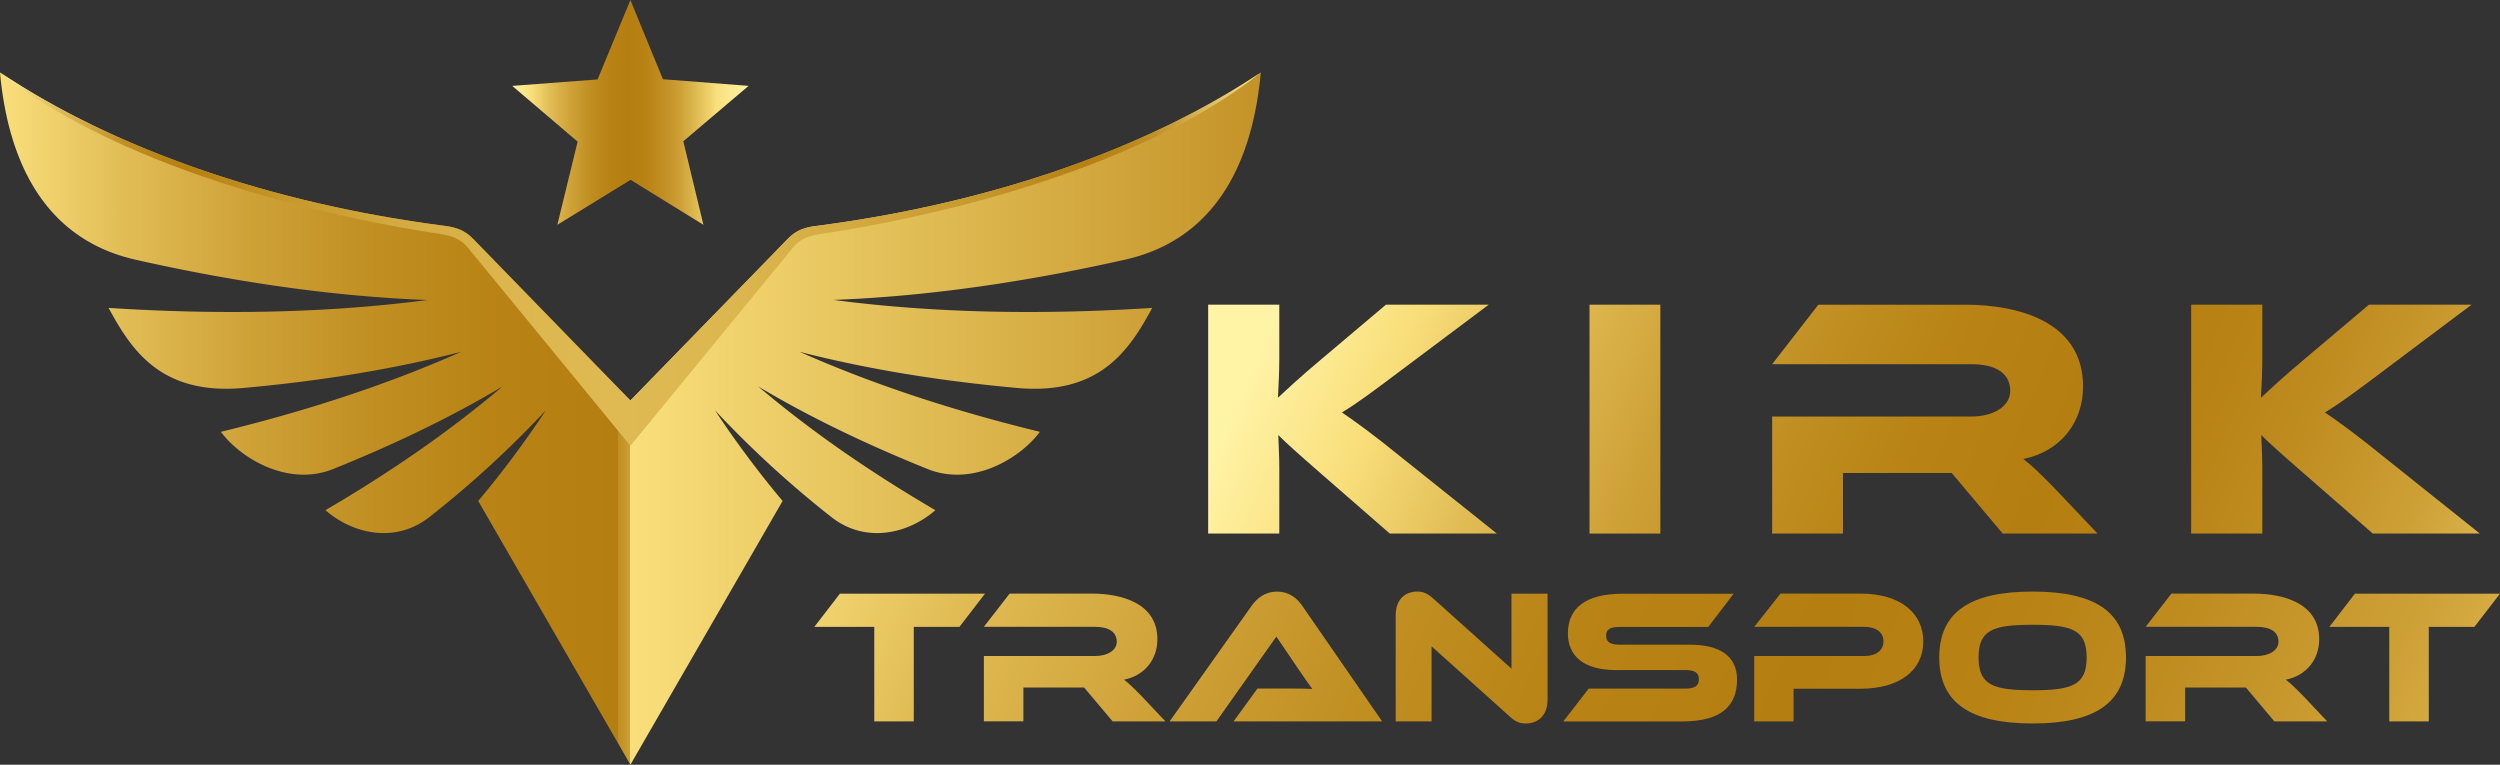 <svg xmlns="http://www.w3.org/2000/svg" xmlns:xlink="http://www.w3.org/1999/xlink" viewBox="0 0 1429.06 437.13"><rect x="0" y="0" width="1429.06" height="437.13" fill="#333333" stroke="none"/><defs><style>.cls-1{fill:url(#linear-gradient);}.cls-2{fill:url(#linear-gradient-2);}.cls-3{fill:url(#linear-gradient-3);}.cls-4{fill:url(#linear-gradient-4);}.cls-5{fill:url(#linear-gradient-5);}.cls-6{fill:url(#linear-gradient-6);}.cls-7{fill:url(#linear-gradient-7);}.cls-8{fill:url(#linear-gradient-8);}.cls-9{fill:url(#linear-gradient-9);}.cls-10{fill:url(#linear-gradient-10);}.cls-11{fill:url(#linear-gradient-11);}.cls-12{fill:url(#linear-gradient-12);}.cls-13{fill:url(#linear-gradient-13);}.cls-14{fill:url(#linear-gradient-14);}.cls-15{fill:url(#linear-gradient-15);}.cls-16{fill:url(#linear-gradient-16);}</style><linearGradient id="linear-gradient" y1="239.28" x2="720.7" y2="239.28" gradientUnits="userSpaceOnUse"><stop offset="0" stop-color="#f9df7b"></stop><stop offset="0.1" stop-color="#e1bc55"></stop><stop offset="0.2" stop-color="#cea137"></stop><stop offset="0.3" stop-color="#c08e21"></stop><stop offset="0.4" stop-color="#b88214"></stop><stop offset="0.49" stop-color="#b57e10"></stop><stop offset="0.49" stop-color="#b88214"></stop><stop offset="0.49" stop-color="#c08d21"></stop><stop offset="0.5" stop-color="#cda036"></stop><stop offset="0.5" stop-color="#dfbb53"></stop><stop offset="0.5" stop-color="#f7dc78"></stop><stop offset="0.5" stop-color="#f9df7b"></stop><stop offset="1" stop-color="#c49328"></stop></linearGradient><linearGradient id="linear-gradient-2" y1="148.14" x2="720.7" y2="148.14" gradientUnits="userSpaceOnUse"><stop offset="0" stop-color="#fff3a6"></stop><stop offset="0.02" stop-color="#edd681"></stop><stop offset="0.05" stop-color="#d9b85a"></stop><stop offset="0.08" stop-color="#ca9f3a"></stop><stop offset="0.1" stop-color="#bf8e24"></stop><stop offset="0.13" stop-color="#b88417"></stop><stop offset="0.15" stop-color="#b68012"></stop><stop offset="0.23" stop-color="#c7982c"></stop><stop offset="0.32" stop-color="#d4ab42"></stop><stop offset="0.41" stop-color="#dcb64f"></stop><stop offset="0.49" stop-color="#dfba53"></stop><stop offset="0.58" stop-color="#dcb64f"></stop><stop offset="0.67" stop-color="#d4ab42"></stop><stop offset="0.77" stop-color="#c7992e"></stop><stop offset="0.86" stop-color="#b68012"></stop><stop offset="0.88" stop-color="#b88316"></stop><stop offset="0.91" stop-color="#be8d23"></stop><stop offset="0.93" stop-color="#c89d37"></stop><stop offset="0.95" stop-color="#d7b455"></stop><stop offset="0.98" stop-color="#e9d07a"></stop><stop offset="1" stop-color="#fff3a6"></stop></linearGradient><linearGradient id="linear-gradient-3" x1="292.79" y1="64.26" x2="427.91" y2="64.26" gradientUnits="userSpaceOnUse"><stop offset="0" stop-color="#fff3a6"></stop><stop offset="0.08" stop-color="#f9df7b"></stop><stop offset="0.16" stop-color="#e1bc55"></stop><stop offset="0.25" stop-color="#cea137"></stop><stop offset="0.33" stop-color="#c08e21"></stop><stop offset="0.41" stop-color="#b88214"></stop><stop offset="0.49" stop-color="#b57e10"></stop><stop offset="0.56" stop-color="#b88214"></stop><stop offset="0.63" stop-color="#c08d21"></stop><stop offset="0.71" stop-color="#cda036"></stop><stop offset="0.78" stop-color="#dfbb53"></stop><stop offset="0.86" stop-color="#f7dc78"></stop><stop offset="0.86" stop-color="#f9df7b"></stop><stop offset="1" stop-color="#fff3a6"></stop></linearGradient><linearGradient id="linear-gradient-4" x1="713.78" y1="215.07" x2="1544.73" y2="572.1" xlink:href="#linear-gradient-3"></linearGradient><linearGradient id="linear-gradient-5" x1="738.42" y1="157.74" x2="1569.36" y2="514.77" xlink:href="#linear-gradient-3"></linearGradient><linearGradient id="linear-gradient-6" x1="761.98" y1="102.91" x2="1592.92" y2="459.94" xlink:href="#linear-gradient-3"></linearGradient><linearGradient id="linear-gradient-7" x1="801.35" y1="11.26" x2="1632.3" y2="368.3" xlink:href="#linear-gradient-3"></linearGradient><linearGradient id="linear-gradient-8" x1="330.47" y1="289.52" x2="1608.14" y2="838.49" xlink:href="#linear-gradient-3"></linearGradient><linearGradient id="linear-gradient-9" x1="341.13" y1="264.71" x2="1618.8" y2="813.68" xlink:href="#linear-gradient-3"></linearGradient><linearGradient id="linear-gradient-10" x1="357.13" y1="227.48" x2="1634.79" y2="776.45" xlink:href="#linear-gradient-3"></linearGradient><linearGradient id="linear-gradient-11" x1="378.75" y1="177.16" x2="1656.41" y2="726.13" xlink:href="#linear-gradient-3"></linearGradient><linearGradient id="linear-gradient-12" x1="394.5" y1="140.48" x2="1672.17" y2="689.45" xlink:href="#linear-gradient-3"></linearGradient><linearGradient id="linear-gradient-13" x1="409.54" y1="105.49" x2="1687.21" y2="654.47" xlink:href="#linear-gradient-3"></linearGradient><linearGradient id="linear-gradient-14" x1="428.73" y1="60.83" x2="1706.4" y2="609.8" xlink:href="#linear-gradient-3"></linearGradient><linearGradient id="linear-gradient-15" x1="444.62" y1="23.84" x2="1722.29" y2="572.81" xlink:href="#linear-gradient-3"></linearGradient><linearGradient id="linear-gradient-16" x1="465.43" y1="-24.59" x2="1743.1" y2="524.39" xlink:href="#linear-gradient-3"></linearGradient></defs><g id="Layer_2" data-name="Layer 2"><g id="Layer_1-2" data-name="Layer 1"><path class="cls-1" d="M467.27,129.08c-9.27,1-13.3,3.68-17.47,8l-89.45,91.87L270.9,137c-4.17-4.28-8.2-6.92-17.47-8C152.88,115.9,64.63,84.54,0,41.44c3.74,40.93,19.32,93.83,77.44,107,56,12.63,112.31,21,166.87,23.05C185.8,179.14,124,180,62.05,176c12.61,23,29.06,50.07,77.06,45.77,42.79-3.84,84.79-10.49,124.53-20.68-42.88,19.06-89.46,34.08-137.38,45.75,11.47,15.38,38.64,31.56,64.27,21.23,34-13.69,66.68-29.24,96.7-47.15-30.47,25.9-64.87,49.47-101.19,70.7,15,13.2,39.72,19.6,59.65,3.76A593.83,593.83,0,0,0,312,234.57a564,564,0,0,1-38.64,51.8l87,150.76,87-150.76a562.16,562.16,0,0,1-38.64-51.8A593.72,593.72,0,0,0,475,295.39c19.94,15.84,44.67,9.44,59.66-3.76-36.32-21.23-70.72-44.8-101.2-70.7,30,17.91,62.74,33.46,96.71,47.15,25.63,10.33,52.8-5.85,64.26-21.23-47.92-11.67-94.49-26.69-137.37-45.75,39.73,10.19,81.73,16.84,124.53,20.68,48,4.3,64.44-22.75,77.06-45.77-62,4-123.76,3.13-182.26-4.57C531,169.38,587.3,161,643.25,148.39c58.12-13.12,73.71-66,77.45-106.95-64.63,43.1-152.88,74.46-253.43,87.64Z"></path><path class="cls-2" d="M467.27,129.08c-9.27,1-13.3,3.68-17.47,8l-89.45,91.87L270.9,137c-4.17-4.28-8.2-6.92-17.47-8C152.88,115.9,64.63,84.54,0,41.44c73.37,58.27,196.76,84.37,252.58,92.41,7.09,1.44,11.1,3.15,14.9,7.76l92.87,113.22,92.87-113.22c3.79-4.61,7.81-6.32,14.9-7.76,55.81-8,179.2-34.14,252.58-92.41-64.63,43.1-152.88,74.46-253.43,87.64Z"></path><polygon class="cls-3" points="341.59 45.41 292.79 49.09 330.18 80.96 318.59 128.51 360.46 102.8 402.1 128.51 390.59 80.75 427.91 49.09 378.93 45.28 360.35 0 341.59 45.41 341.59 45.41"></polygon><path class="cls-4" d="M855.64,305h-61.2l-39.5-34.42c-13.49-11.73-19.75-17.4-24.24-21.89.19,6.05.58,12.51.58,18.76V305H690.61V174.16h40.67v30.3c0,8-.39,16-.78,22.88,5.08-4.69,12.12-11.34,24-21.31l37.74-31.87H851L800.89,211.7c-17.4,13.1-25.42,19-33.82,24.05,7.43,5.08,17.59,12.32,34.41,26Z"></path><path class="cls-5" d="M949.09,305H908.61V174.16h40.48Z"></path><path class="cls-6" d="M1199,305H1144.8l-29.13-34.61h-62.18V305H1013V238.1h113.8c12.52,0,22.29-5.67,22.29-14.67,0-10.17-8.4-15.25-22.29-15.25H1013l26.4-34h84.08c29.72,0,67.26,9.38,67.26,46.73,0,20.33-12.71,37.15-34.22,41.45,4.5,3.32,9.39,8,18.38,17.21Z"></path><path class="cls-7" d="M1417.55,305h-61.2l-39.5-34.42c-13.49-11.73-19.75-17.4-24.25-21.89.2,6.05.59,12.51.59,18.76V305h-40.67V174.16h40.67v30.3c0,8-.39,16-.78,22.88,5.08-4.69,12.12-11.34,24-21.31l37.74-31.87h58.66L1362.8,211.7c-17.4,13.1-25.42,19-33.83,24.05,7.43,5.08,17.6,12.32,34.42,26Z"></path><path class="cls-8" d="M563.05,339.35l-14.62,19H522.34v54H499.75v-54H465.48l14.63-19Z"></path><path class="cls-9" d="M666.19,412.36H636L619.7,393H585v19.32H562.4V375h63.52c7,0,12.44-3.16,12.44-8.18,0-5.67-4.69-8.51-12.44-8.51H562.4l14.73-19h46.93c16.59,0,37.54,5.24,37.54,26.08,0,11.35-7.09,20.74-19.09,23.14,2.51,1.85,5.23,4.47,10.25,9.6Z"></path><path class="cls-10" d="M705.15,412.36l13.64-18.77h18.34c4.37,0,9.49,0,13,.22-2-2.62-5-7.1-7.42-10.59L729.6,363.9l-34.27,48.46H668.59l46.82-66c3.06-4.25,7.53-8.18,14.63-8.18,6.76,0,11.24,3.6,14.4,8.18l45.62,66Z"></path><path class="cls-11" d="M863.07,409.63l-44.74-40.16v42.89H797.81V351.79c0-9.71,5.89-13.64,12.33-13.64,2.73,0,5.46.65,9.06,3.93L864,382.24V339.35h20.62v60.46c0,9.71-5.89,13.75-12.44,13.75C869.29,413.56,866.57,412.91,863.07,409.63Z"></path><path class="cls-12" d="M965.55,368.49c17.79,0,27.39,6.65,27.39,20,0,15-9.05,23.9-31.32,23.9h-68l14.51-18.77h55.23c5.35,0,7.75-1.53,7.75-5.35s-2.4-5.24-7.75-5.24H923.64c-18.77,0-27.39-8.4-27.39-20.95,0-13.75,9.17-22.7,31.32-22.7H991l-14.52,19H925.82c-5.24,0-7.74,1.31-7.74,5s2.5,5.13,7.74,5.13Z"></path><path class="cls-13" d="M1063.45,393.7h-38.2v18.66h-22.48V375h62.86c7,0,11-3.38,11-8.4s-4-8.29-11-8.29h-62.86l15-19h45.84c22.59,0,35.8,11.13,35.8,27.39S1086.15,393.7,1063.45,393.7Z"></path><path class="cls-14" d="M1215.26,375.8c0,26.08-17.9,37.76-53.37,37.76s-53.37-11.68-53.37-37.76,17.79-37.65,53.37-37.65S1215.26,349.72,1215.26,375.8Zm-22.48,0c0-15.72-8.19-18.66-30.89-18.66S1131,360.08,1131,375.8s8.18,18.77,30.88,18.77S1192.78,391.52,1192.78,375.8Z"></path><path class="cls-15" d="M1330.29,412.36h-30.23L1283.8,393h-34.71v19.32H1226.5V375H1290c7,0,12.44-3.16,12.44-8.18,0-5.67-4.69-8.51-12.44-8.51H1226.5l14.73-19h46.93c16.59,0,37.55,5.24,37.55,26.08,0,11.35-7.1,20.74-19.1,23.14,2.51,1.85,5.23,4.47,10.26,9.6Z"></path><path class="cls-16" d="M1429.06,339.35l-14.63,19h-26.08v54h-22.59v-54h-34.27l14.63-19Z"></path></g></g></svg>